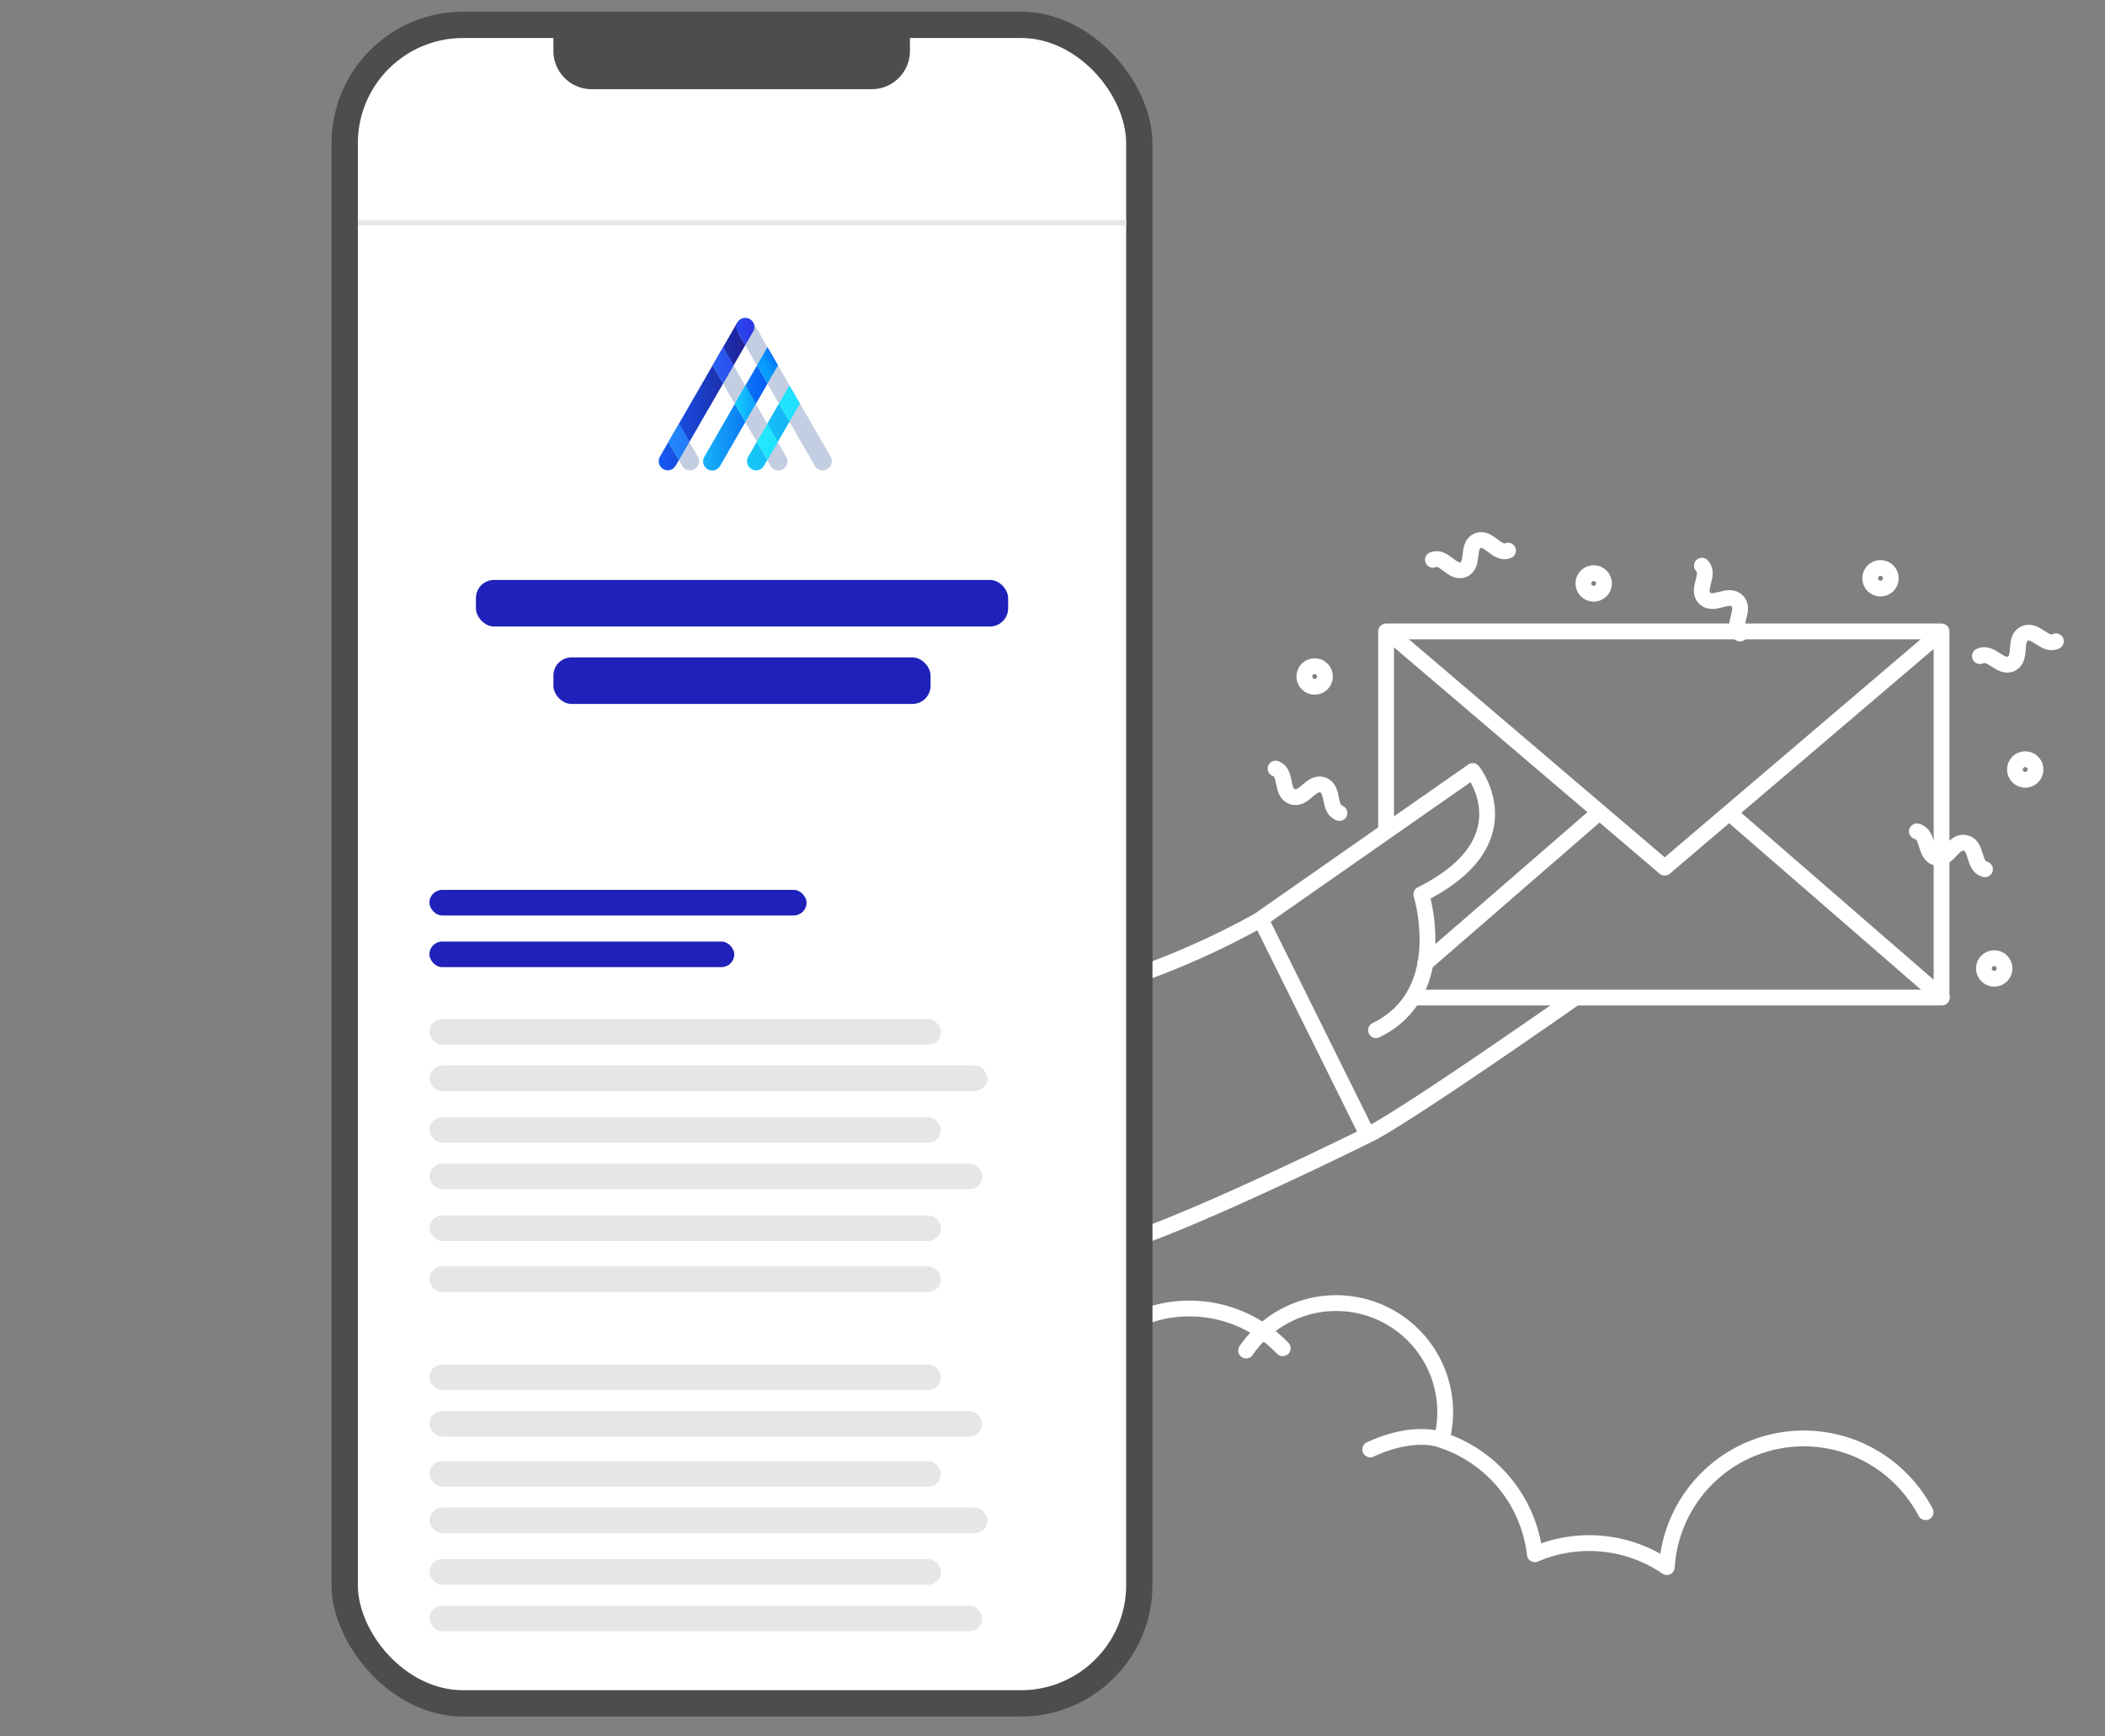 <svg xmlns="http://www.w3.org/2000/svg" width="400" height="330"><rect width="100%" height="100%" fill="#808080" stroke="none"/><defs><linearGradient id="a" x1="822.62" y1="-2871.94" x2="822.69" y2="-2871.94" gradientTransform="translate(-189948.52 663666.47) scale(231.06)" gradientUnits="userSpaceOnUse"><stop offset="0" stop-color="#155bf6"/><stop offset="1" stop-color="#1e2299"/></linearGradient><linearGradient id="b" x1="821.12" y1="-2869.5" x2="821.2" y2="-2869.5" gradientTransform="matrix(181.02 0 0 297.43 -148504.99 853553.86)" gradientUnits="userSpaceOnUse"><stop offset="0" stop-color="#15aff6"/><stop offset="1" stop-color="#0042f4"/></linearGradient><linearGradient id="c" x1="818.32" y1="-2873.62" x2="818.4" y2="-2873.62" gradientTransform="matrix(127.57 0 0 204.86 -104251.02 588771.21)" gradientUnits="userSpaceOnUse"><stop offset="0" stop-color="#15c9f6"/><stop offset="1" stop-color="#15aff6"/></linearGradient><linearGradient id="d" x1="834.44" y1="-2877.17" x2="834.51" y2="-2877.17" gradientTransform="matrix(38.11 -22 80.97 140.25 201308.9 421949.83)" gradientUnits="userSpaceOnUse"><stop offset="0" stop-color="#099dfd"/><stop offset="1" stop-color="#006bfd"/></linearGradient><linearGradient id="e" x1="804.25" y1="-2877.9" x2="804.33" y2="-2877.9" gradientTransform="matrix(43.98 0 0 140.24 -35230.99 403659.63)" gradientUnits="userSpaceOnUse"><stop offset="0" stop-color="#2b49ec"/><stop offset="1" stop-color="#2e37e8"/></linearGradient><linearGradient id="f" x1="805.24" y1="-2874.41" x2="805.32" y2="-2874.41" gradientTransform="matrix(50.81 0 0 187 -40765.99 537590.96)" gradientUnits="userSpaceOnUse"><stop offset="0" stop-color="#20e4fd"/><stop offset="1" stop-color="#20e0fd"/></linearGradient><linearGradient id="g" x1="810.08" y1="-2874.86" x2="810.16" y2="-2874.86" gradientTransform="matrix(50.81 0 0 187 -41033.22 537683.52)" gradientUnits="userSpaceOnUse"><stop offset="0" stop-color="#2289fb"/><stop offset="1" stop-color="#2576f6"/></linearGradient><linearGradient id="h" x1="806.21" y1="-2874.86" x2="806.29" y2="-2874.86" gradientTransform="matrix(50.81 0 0 187 -40819.44 537683.52)" gradientUnits="userSpaceOnUse"><stop offset="0" stop-color="#20e8fd"/><stop offset="1" stop-color="#20e4fd"/></linearGradient><linearGradient id="i" x1="807.18" y1="-2874.41" x2="807.26" y2="-2874.41" gradientTransform="matrix(50.81 0 0 187 -40872.89 537590.96)" gradientUnits="userSpaceOnUse"><stop offset="0" stop-color="#12cffd"/><stop offset="1" stop-color="#0b9efc"/></linearGradient><linearGradient id="j" x1="808.15" y1="-2873.95" x2="808.23" y2="-2873.95" gradientTransform="matrix(50.81 0 0 187 -40926.33 537498.39)" gradientUnits="userSpaceOnUse"><stop offset="0" stop-color="#285ff1"/><stop offset="1" stop-color="#2b4cec"/></linearGradient></defs><path d="M239.16 252.48a25 25 0 014.59 3.75m-35.41 34.07a24.57 24.57 0 0130.82-37.82" fill="none" stroke="#fff" stroke-linecap="round" stroke-linejoin="round" stroke-width="3"/><path d="M365.91 287.38a26.73 26.73 0 00-4.35-6 26.07 26.07 0 00-44.82 16.44 26.17 26.17 0 00-25.08-2.44 26 26 0 00-17.73-21.71 20.72 20.72 0 00-34.42-20.21 21.82 21.82 0 00-2.72 3.2m37.14 17s-5-2.14-13.55 1.8M364.25 158c2.31.55 1.4 4.44 3.7 5s3.23-3.35 5.54-2.8 1.39 4.44 3.7 5" fill="none" stroke="#fff" stroke-linecap="round" stroke-linejoin="round" stroke-width="3"/><path d="M368.94 120v69.58H268.88M263.39 157.78V120h105.55" fill="none" stroke="#fff" stroke-linecap="round" stroke-linejoin="round" stroke-width="3"/><path d="M368.39 120.34h.25l-52.3 44.56-52.29-44.56m39.67 34.2L270.8 183.1m57.87-28.56l40.33 35m-129.45-14.86l40.3-28.15s10.55 13.29-9.77 23.45c0 0 5.86 18.77-8.6 25.8m37.29-5.78s-32.25 22.6-38.9 25.73l-.32-.66m-44 20.4c14.54-5 44.33-19.74 44.33-19.74l-20.32-41a152.39 152.39 0 01-24 10.8" fill="none" stroke="#fff" stroke-linecap="round" stroke-linejoin="round" stroke-width="3"/><path d="M323.4 107.5c1.68 1.68-1.15 4.51.53 6.18s4.5-1.15 6.18.53-1.15 4.51.53 6.19m45.59 4.29c2.12-1.06 3.92 2.51 6 1.44s.32-4.64 2.44-5.7 3.92 2.51 6 1.44m-148.28 24.2c2.24.77.93 4.55 3.17 5.33s3.55-3 5.79-2.23.94 4.56 3.18 5.34m17.76-48.13c2.12-.9 3.69 2.78 5.81 1.87s.54-4.58 2.66-5.48 3.69 2.77 5.81 1.87" fill="none" stroke="#fff" stroke-linecap="round" stroke-linejoin="round" stroke-width="3"/><circle cx="249.81" cy="128.56" r="1.96" transform="rotate(-80.78 249.816 128.56)" fill="none" stroke="#fff" stroke-linecap="round" stroke-linejoin="round" stroke-width="3"/><circle cx="357.34" cy="109.9" r="1.96" fill="none" stroke="#fff" stroke-linecap="round" stroke-linejoin="round" stroke-width="3"/><circle cx="302.84" cy="110.88" r="1.96" fill="none" stroke="#fff" stroke-linecap="round" stroke-linejoin="round" stroke-width="3"/><circle cx="384.84" cy="146.24" r="1.96" fill="none" stroke="#fff" stroke-linecap="round" stroke-linejoin="round" stroke-width="3"/><circle cx="378.95" cy="184.05" r="1.96" fill="none" stroke="#fff" stroke-linecap="round" stroke-linejoin="round" stroke-width="3"/><rect x="63" y="2.22" width="156" height="324" rx="25" fill="#4d4d4d"/><rect x="68" y="7.22" width="146" height="314" rx="20" fill="#fff"/><path d="M143.12 63l-3-1.74-14.72 25.53a1.74 1.74 0 00.63 2.36 1.73 1.73 0 002.36-.64z" fill="url(#a)"/><path d="M145.83 66l2 3.47-11 19.08a1.73 1.73 0 01-2.36.63 1.72 1.72 0 01-.63-2.36z" fill="url(#b)"/><path d="M150 73.26l2 3.46-6.82 11.8a1.72 1.72 0 01-2.36.63 1.73 1.73 0 01-.64-2.36z" fill="url(#c)"/><path d="M143.12 61.28l-3 1.74 14.72 25.5a1.73 1.73 0 002.37.63 1.73 1.73 0 00.63-2.36zM129 80.55l3.6 6.24a1.72 1.72 0 01-.63 2.36 1.74 1.74 0 01-2.36-.64L127 84zM137.41 66l12 20.82a1.73 1.73 0 01-.63 2.36 1.73 1.73 0 01-2.36-.64l-11-19.08z" fill="#c3cee2"/><path d="M147.83 69.44l-2 3.46-2-3.46 2-3.47z" fill="url(#d)"/><path d="M140.12 63a1.73 1.73 0 113 0l-1.5 2.59z" fill="url(#e)"/><path d="M152 76.72l-2 3.47-2-3.47 2-3.46z" fill="url(#f)"/><path d="M131 84l-2 3.46-2-3.46 2-3.46z" fill="url(#g)"/><path d="M147.83 84l-2 3.46-2-3.46 2-3.46z" fill="url(#h)"/><path d="M143.62 76.72l-2 3.47-2-3.47 2-3.46z" fill="url(#i)"/><path d="M139.41 69.44l-2 3.46-2-3.46 2-3.47z" fill="url(#j)"/><rect x="90.44" y="110.22" width="101.13" height="8.84" rx="3.44" fill="#1f21ba"/><rect x="105.16" y="124.94" width="71.67" height="8.84" rx="3.44" fill="#1f21ba"/><rect x="81.6" y="169.12" width="71.67" height="4.86" rx="2.43" fill="#1f21ba"/><rect x="81.6" y="178.94" width="57.93" height="4.86" rx="2.43" fill="#1f21ba"/><rect x="81.6" y="193.67" width="97.2" height="4.86" rx="2.43" fill="#e6e6e6"/><rect x="81.6" y="212.32" width="97.2" height="4.86" rx="2.43" fill="#e6e6e6"/><rect x="81.6" y="221.16" width="105.05" height="4.86" rx="2.43" fill="#e6e6e6"/><rect x="81.6" y="230.98" width="97.2" height="4.86" rx="2.43" fill="#e6e6e6"/><rect x="81.6" y="202.51" width="106.04" height="4.86" rx="2.43" fill="#e6e6e6"/><path d="M105.16 4.18h67.75v5.5a7.27 7.27 0 01-7.27 7.27h-53.21a7.27 7.27 0 01-7.27-7.27v-5.5z" fill="#4d4d4d"/><rect x="81.6" y="240.67" width="97.2" height="4.86" rx="2.43" fill="#e6e6e6"/><rect x="81.6" y="259.32" width="97.2" height="4.86" rx="2.43" fill="#e6e6e6"/><rect x="81.6" y="268.16" width="105.05" height="4.86" rx="2.43" fill="#e6e6e6"/><rect x="81.6" y="277.67" width="97.2" height="4.86" rx="2.43" fill="#e6e6e6"/><rect x="81.6" y="296.32" width="97.2" height="4.86" rx="2.43" fill="#e6e6e6"/><rect x="81.6" y="305.16" width="105.05" height="4.86" rx="2.43" fill="#e6e6e6"/><rect x="81.6" y="286.51" width="106.04" height="4.86" rx="2.43" fill="#e6e6e6"/><path fill="none" stroke="#e6e6e6" stroke-miterlimit="10" d="M68 42.35h146"/></svg>